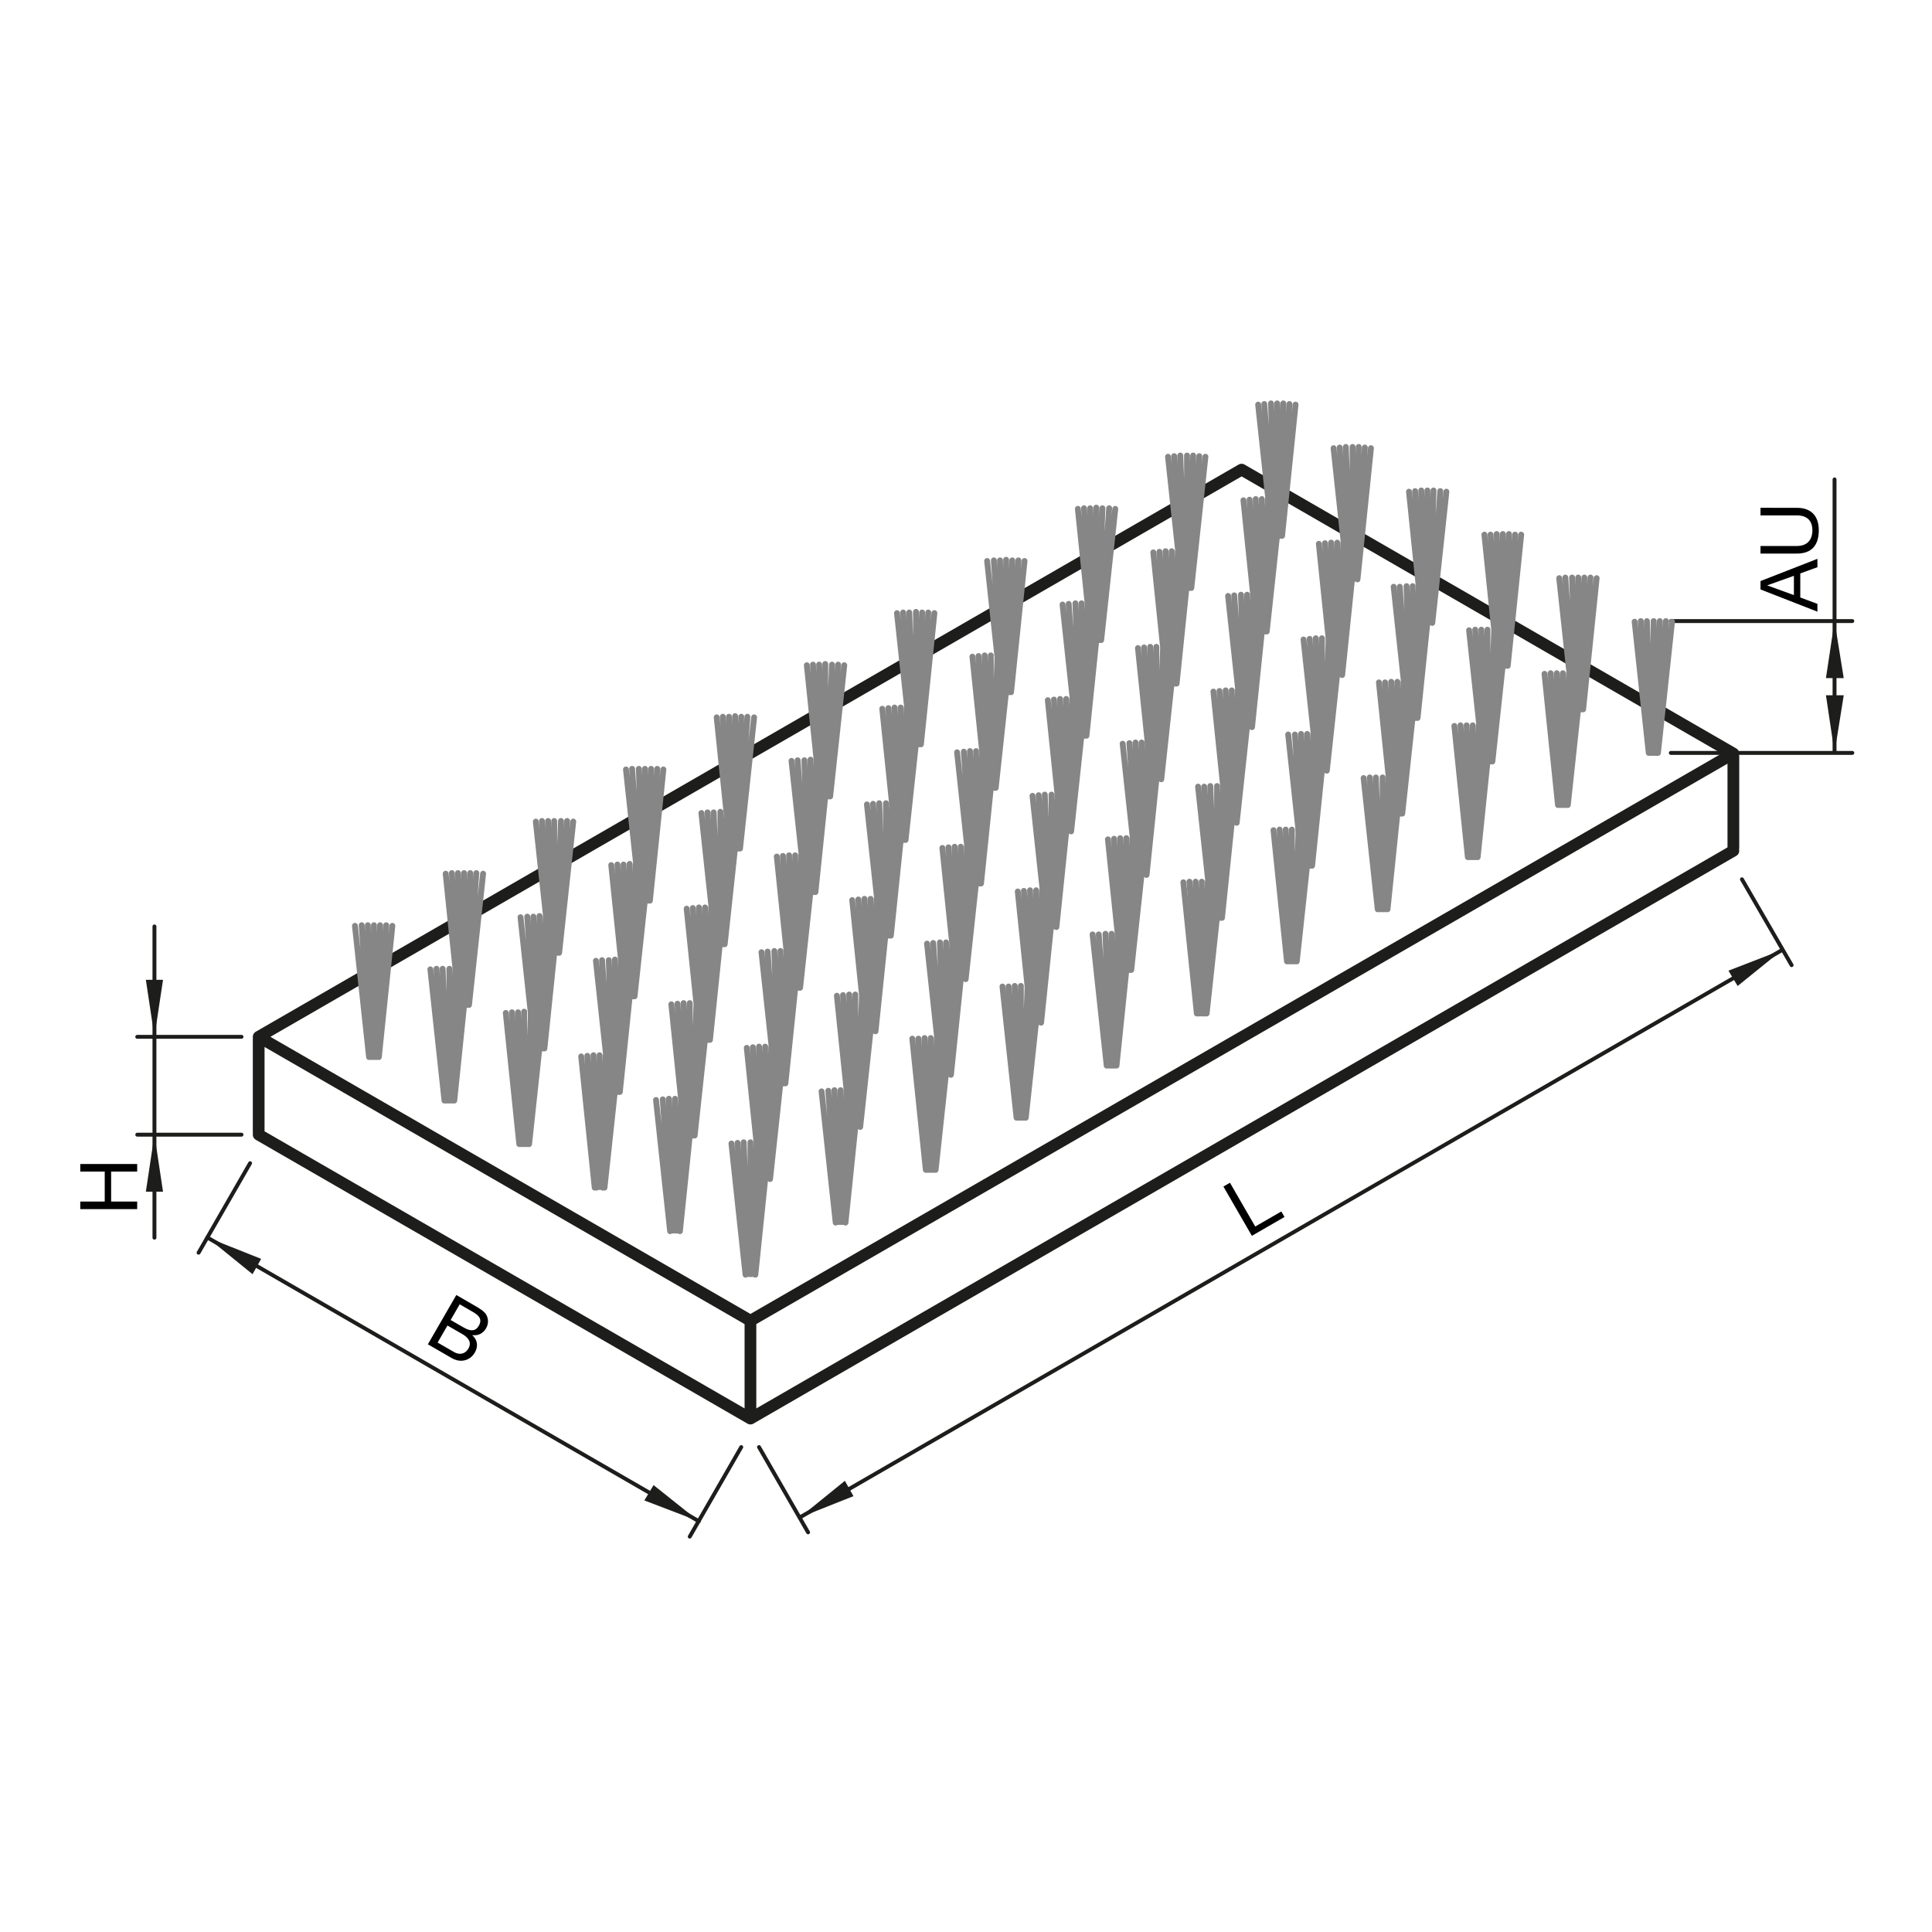 <?xml version="1.0" encoding="iso-8859-1"?>
<!-- Generator: Adobe Illustrator 22.0.1, SVG Export Plug-In . SVG Version: 6.00 Build 0)  -->
<svg version="1.1" id="Livello_1" xmlns="http://www.w3.org/2000/svg" xmlns:xlink="http://www.w3.org/1999/xlink" x="0px" y="0px"
	 viewBox="0 0 420 420" style="enable-background:new 0 0 420 420;" xml:space="preserve">
<polygon points="265.958,257.942 267.383,257.12 272.876,266.636 278.549,263.36 279.242,264.56 272.144,268.658 "/>
<g>
	<defs>
		<rect id="SVGID_345_" x="17.449" y="87.058" width="385.653" height="247.413"/>
	</defs>
	<clipPath id="SVGID_2_">
		<use xlink:href="#SVGID_345_"  style="overflow:visible;"/>
	</clipPath>
	<path style="clip-path:url(#SVGID_2_);" d="M97.967,286.955l2.85,1.644c1.623,0.936,2.622,0.735,3.27-0.393
		c0.858-1.485-0.072-2.301-1.302-3.012l-2.85-1.647L97.967,286.955z M95.135,291.863l3.57,2.061c1.23,0.711,2.445,0.411,3.12-0.759
		c0.807-1.395-0.093-2.436-1.293-3.129l-3.258-1.881L95.135,291.863z M99.2,281.525l3.888,2.244
		c0.945,0.546,2.193,1.266,2.613,2.025c0.462,0.828,0.573,1.914-0.033,2.967c-0.657,1.14-1.752,1.65-2.976,1.482l-0.018,0.03
		c1.164,1.032,1.314,2.439,0.552,3.759c-0.912,1.578-2.901,2.427-5.034,1.197l-5.178-2.988L99.2,281.525z"/>
</g>
<polygon points="17.449,253.044 17.449,254.691 22.768,254.691 22.768,261.207 17.449,261.207 17.449,262.854 29.821,262.854 
	29.821,261.207 24.157,261.207 24.157,254.691 29.821,254.691 29.821,253.044 "/>
<path d="M389.98,129.369v-4.194l-5.772,2.064v0.033L389.98,129.369z M382.72,128.139v-1.821l12.372-4.833v1.818l-3.726,1.353v5.235
	l3.726,1.386v1.698L382.72,128.139z"/>
<g>
	<defs>
		<rect id="SVGID_347_" x="17.449" y="87.058" width="385.653" height="247.413"/>
	</defs>
	<clipPath id="SVGID_4_">
		<use xlink:href="#SVGID_347_"  style="overflow:visible;"/>
	</clipPath>
	<path style="clip-path:url(#SVGID_4_);" d="M390.621,110.394c3.12,0,4.767,1.785,4.767,4.869c0,3.189-1.473,5.079-4.767,5.079
		h-7.902v-1.647h7.902c2.184,0,3.378-1.248,3.378-3.432c0-2.079-1.194-3.222-3.378-3.222h-7.902v-1.647H390.621z"/>
</g>
<polygon style="fill:#1D1D1B;" points="45.038,268.997 56.768,273.663 54.902,276.996 "/>
<polygon style="fill:#1D1D1B;" points="151.943,330.715 140.078,326.182 142.079,322.849 "/>
<polygon style="fill:#1D1D1B;" points="173.804,329.915 183.668,321.917 185.534,325.25 "/>
<polygon style="fill:#1D1D1B;" points="387.481,206.48 377.749,214.346 375.751,211.014 "/>
<polygon style="fill:#1D1D1B;" points="398.811,135.016 400.812,147.412 396.945,147.412 "/>
<polygon style="fill:#1D1D1B;" points="398.811,163.676 396.945,151.145 400.812,151.145 "/>
<polygon style="fill:#1D1D1B;" points="33.574,225.393 31.708,212.997 35.44,212.997 "/>
<polygon style="fill:#1D1D1B;" points="33.574,246.667 35.44,259.063 31.708,259.063 "/>
<g>
	<defs>
		<rect id="SVGID_349_" x="17.449" y="87.058" width="385.653" height="247.413"/>
	</defs>
	<clipPath id="SVGID_6_">
		<use xlink:href="#SVGID_349_"  style="overflow:visible;"/>
	</clipPath>
	
		<path style="clip-path:url(#SVGID_6_);fill:none;stroke:#1D1D1B;stroke-width:0.849;stroke-linecap:round;stroke-linejoin:round;stroke-miterlimit:10;" d="
		M52.502,246.667H29.84 M52.502,225.394H29.84 M33.575,246.667v22.395 M33.575,246.19v-20.319 M33.575,225.394V201.4
		 M363.221,163.675h39.456 M363.221,135.016h39.456 M398.813,163.675v-28.659 M398.813,135.016v-30.792 M378.683,191.152
		l10.797,18.663 M165.005,314.587l10.665,18.528 M387.482,206.482L173.804,329.917 M161.141,314.587l-11.196,19.461 M54.368,252.868
		l-11.196,19.461 M151.943,330.715L45.038,268.999"/>
</g>
<path style="fill:none;stroke:#1D1D1B;stroke-width:2.55;stroke-linecap:round;stroke-linejoin:round;stroke-miterlimit:10;" d="
	M56.235,246.193v-20.322 M163.14,308.383L56.235,246.67 M376.818,164.434v19.89 M376.818,184.951L163.14,308.386 M163.14,307.909
	v-20.322 M56.235,225.394l213.678-123.3 M376.818,163.81l-106.905-61.716 M163.14,287.11l213.678-123.3 M163.14,287.11
	L56.235,225.394"/>
<g>
	<defs>
		<rect id="SVGID_351_" x="17.449" y="87.058" width="385.653" height="247.413"/>
	</defs>
	<clipPath id="SVGID_8_">
		<use xlink:href="#SVGID_351_"  style="overflow:visible;"/>
	</clipPath>
	
		<path style="clip-path:url(#SVGID_8_);fill:none;stroke:#868686;stroke-width:1.275;stroke-linecap:round;stroke-linejoin:round;stroke-miterlimit:10;" d="
		M192.198,203.266l-1.065-28.659 M191.799,203.398l-2.001-28.659 M191.532,203.398l-3.066-28.527 M212.193,191.935v-28.659
		 M212.46,191.935l1.065-28.659 M212.859,192.067l2.001-28.659 M213.261,192.067l2.931-28.527 M211.794,191.935l-0.933-28.659
		 M211.527,192.067l-2.001-28.659 M211.128,192.067l-3.066-28.527 M231.789,180.604v-28.659 M232.188,180.604l0.933-28.659
		 M232.455,180.604l2.001-28.527 M232.854,180.736l3.066-28.527 M231.39,180.604l-0.936-28.659 M231.123,180.604l-2.001-28.527
		 M230.721,180.736l-2.934-28.527 M251.382,169.273v-28.659 M251.784,169.273l1.065-28.659 M252.183,169.273l2.001-28.527
		 M252.45,169.408l3.066-28.527 M251.118,169.273l-1.065-28.659 M250.716,169.273l-2.001-28.527 M250.317,169.408l-2.934-28.527
		 M271.11,157.942v-28.659 M271.377,157.942l1.065-28.659 M271.779,157.942l2.001-28.524 M272.178,158.077l2.934-28.527
		 M270.711,157.942l-0.933-28.659 M270.312,157.942l-2.001-28.524 M270.045,158.077l-3.066-28.527 M290.706,146.614v-28.659
		 M291.105,146.614l0.933-28.659 M291.372,146.614l2.001-28.527 M291.774,146.746l2.931-28.527 M290.307,146.614l-0.933-28.659
		 M290.04,146.614l-2.001-28.527 M289.641,146.746l-2.937-28.527 M310.302,135.283v-28.659 M310.701,135.283l0.933-28.659
		 M311.1,135.283l2.001-28.527 M311.367,135.415l3.066-28.527 M310.035,135.283l-1.065-28.659 M309.636,135.283l-2.001-28.527
		 M309.234,135.415l-2.931-28.527 M97.689,239.254v-28.656 M97.956,239.254l1.065-28.656 M98.358,239.254l2.001-28.656
		 M98.757,239.254l2.934-28.527 M97.29,239.254l-1.065-28.656 M96.891,239.254l-2.001-28.656 M96.624,239.254l-3.066-28.527
		 M117.285,227.926v-28.794 M117.684,227.926l0.933-28.659 M117.951,227.926l2.001-28.659 M118.353,227.926l2.934-28.527
		 M116.886,227.926l-0.933-28.659 M116.619,227.926l-2.001-28.659 M116.22,227.926l-3.066-28.527 M136.881,216.595v-28.794
		 M137.28,216.595l0.933-28.659 M137.679,216.595l2.001-28.659 M137.946,216.595l3.066-28.527 M136.614,216.595l-1.065-28.659
		 M136.215,216.595l-1.998-28.659 M135.813,216.595l-2.934-28.527 M156.609,205.264V176.47 M156.876,205.264l1.065-28.659
		 M157.275,205.264l2.001-28.659 M157.542,205.264l3.066-28.527 M156.207,205.264l-1.065-28.659 M155.808,205.264l-2.001-28.659
		 M155.541,205.264l-3.066-28.527 M176.202,193.933v-28.794 M176.469,193.933l1.065-28.659 M176.868,193.933l2.001-28.659
		 M177.27,193.933l2.934-28.527 M175.803,193.933l-0.933-28.659 M175.404,193.933l-2.001-28.659 M175.137,193.933l-3.066-28.527
		 M195.798,182.47v-28.659 M196.197,182.602l0.933-28.791 M196.464,182.602l2.001-28.659 M196.863,182.602l3.066-28.527
		 M195.399,182.602l-0.936-28.791 M195.132,182.602l-2.001-28.659 M194.733,182.602l-2.934-28.527 M215.391,171.139V142.48
		 M215.793,171.139l1.065-28.659 M216.192,171.274l2.001-28.659 M216.459,171.274l3.066-28.527 M215.127,171.139l-1.068-28.659
		 M214.725,171.274l-2.001-28.659 M214.326,171.274l-2.931-28.527 M235.122,159.811v-28.659 M235.389,159.811l1.065-28.659
		 M235.788,159.943l1.998-28.659 M236.187,159.943l2.934-28.527 M234.72,159.811l-0.933-28.659 M234.321,159.943l-1.998-28.659
		 M234.054,159.943l-3.066-28.527 M254.715,148.48v-28.659 M255.117,148.48l0.933-28.659 M255.381,148.612l2.001-28.659
		 M255.783,148.612l2.931-28.527 M254.316,148.48l-0.933-28.659 M254.049,148.612l-2.001-28.659 M253.65,148.612l-2.934-28.527
		 M274.311,137.149V108.49 M274.71,137.149l0.933-28.659 M275.112,137.281l1.998-28.659 M275.376,137.281l3.066-28.527
		 M274.044,137.149l-1.065-28.659 M273.645,137.281l-2.001-28.659 M273.243,137.281l-2.934-28.527 M294.039,125.818V97.159
		 M294.306,125.818l1.065-28.659 M294.705,125.818l1.998-28.527 M295.104,125.953l2.931-28.527 M293.64,125.818l-1.068-28.659
		 M293.238,125.818l-2.001-28.527 M292.971,125.953l-3.066-28.527 M81.294,229.792v-28.659 M81.696,229.792l0.933-28.659
		 M81.96,229.792l2.001-28.659 M82.362,229.792l2.934-28.527 M80.895,229.792l-0.933-28.659 M80.628,229.792l-2.001-28.659
		 M80.229,229.792l-3.066-28.527 M100.89,218.461v-28.659 M101.289,218.461l0.933-28.659 M101.556,218.461l1.998-28.659
		 M101.955,218.461l3.066-28.527 M100.623,218.461l-1.065-28.659 M100.224,218.461l-2.001-28.659 M99.822,218.461l-2.934-28.527
		 M120.483,207.13v-28.659 M120.885,207.13l1.065-28.659 M121.284,207.13l1.998-28.659 M121.551,207.13l3.066-28.527
		 M120.219,207.13l-1.065-28.659 M119.817,207.13l-1.998-28.659 M119.55,207.13l-3.066-28.527 M140.211,195.799V167.14
		 M140.478,195.799l1.065-28.659 M140.88,195.799l2.001-28.659 M141.279,195.799l2.934-28.527 M139.812,195.799l-0.933-28.659
		 M139.413,195.799l-1.998-28.659 M139.146,195.799l-3.066-28.527 M159.807,184.471v-28.794 M160.206,184.471l0.933-28.659
		 M160.473,184.471l2.001-28.659 M160.875,184.471l3.063-28.527 M159.408,184.471l-0.933-28.659 M159.141,184.471l-2.001-28.659
		 M158.742,184.471l-2.937-28.527 M179.403,173.14v-28.794 M179.802,173.14l1.065-28.659 M180.201,173.14l2.001-28.659
		 M180.468,173.14l3.066-28.527 M179.136,173.14l-1.065-28.659 M178.737,173.14l-2.001-28.659 M178.335,173.14l-2.934-28.527
		 M199.131,161.809v-28.791 M199.398,161.809l1.065-28.659 M199.797,161.809l2.001-28.659 M200.196,161.809l2.934-28.527
		 M198.729,161.809l-1.065-28.659 M198.33,161.809l-2.001-28.659 M198.063,161.809l-3.066-28.527 M218.724,150.478v-28.791
		 M219.126,150.478l0.933-28.659 M219.393,150.478l2.001-28.659 M219.792,150.478l2.934-28.527 M218.325,150.478l-0.933-28.659
		 M218.058,150.478l-2.001-28.659 M217.659,150.478l-3.066-28.527 M238.32,139.015v-28.659 M238.719,139.147l0.933-28.659
		 M239.121,139.147l2.001-28.659 M239.385,139.147l3.066-28.527 M238.053,139.147l-1.065-28.659 M237.654,139.147l-2.001-28.659
		 M237.252,139.147l-2.934-28.527 M258.048,127.684V99.025 M258.315,127.819l1.065-28.794 M258.714,127.819l2.001-28.659
		 M258.981,127.819l3.066-28.527 M257.649,127.819l-1.065-28.794 M257.25,127.819l-1.998-28.659 M256.983,127.819l-3.066-28.527
		 M277.644,116.353V87.694 M277.908,116.353l1.068-28.659 M278.31,116.488l2.001-28.659 M278.709,116.488l2.934-28.527
		 M277.242,116.353l-0.933-28.659 M276.978,116.488l-2.136-28.659 M276.576,116.488l-3.066-28.527 M260.181,220.327l-2.934-28.527"
		/>
</g>
<path style="fill:none;stroke:#868686;stroke-width:1.275;stroke-linecap:round;stroke-linejoin:round;stroke-miterlimit:10;" d="
	M339.759,175.007v-28.659 M340.161,175.007l0.933-28.659 M340.56,175.007l2.001-28.659 M340.827,175.007l3.066-28.527
	 M339.495,175.007l-1.065-28.659 M339.093,175.007l-2.001-28.659 M338.694,175.007l-2.931-28.527 M359.487,163.676v-28.659
	 M359.754,163.676l1.065-28.659 M360.156,163.676l1.995-28.659 M360.423,163.676l3.063-28.527 M359.088,163.676l-1.065-28.659
	 M358.689,163.676l-1.998-28.659 M358.422,163.676l-3.066-28.527 M146.745,267.515v-28.659 M147.144,267.515l0.933-28.659
	 M147.411,267.515l2.001-28.527 M147.81,267.65l2.934-28.527 M146.343,267.515l-0.933-28.659 M146.079,267.515l-2.001-28.527
	 M145.677,267.65l-3.066-28.527 M166.338,256.184v-28.659 M166.74,256.184l0.933-28.659 M167.007,256.184l2.001-28.527
	 M167.406,256.319l3.066-28.527 M166.071,256.184l-1.065-28.659 M165.672,256.184l-2.001-28.527 M165.273,256.319l-2.931-28.527
	 M185.934,244.856v-28.659 M186.333,244.856l1.065-28.659 M186.735,244.856l2.001-28.527 M186.999,244.988l3.066-28.527
	 M185.667,244.856l-1.065-28.659 M185.268,244.856l-2.001-28.527 M184.866,244.988l-2.931-28.527 M205.662,233.525v-28.659
	 M205.929,233.525l1.065-28.659 M206.328,233.525l2.001-28.527 M206.727,233.657l2.934-28.527 M205.263,233.525l-0.933-28.659
	 M204.861,233.525l-1.998-28.527 M204.594,233.657l-3.063-28.527 M225.258,222.194v-28.659 M225.657,222.194l0.933-28.659
	 M225.924,222.194l2.001-28.527 M226.323,222.326l2.934-28.527 M224.856,222.194l-0.933-28.659 M224.592,222.194l-2.004-28.527
	 M224.19,222.326l-2.934-28.527 M244.851,210.863v-28.659 M245.253,210.863l0.933-28.659 M245.652,210.863l2.001-28.527
	 M245.919,210.863l3.066-28.392 M244.584,210.863l-1.065-28.659 M244.185,210.863l-2.001-28.527 M243.786,210.863l-2.934-28.392
	 M264.579,199.532v-28.659 M264.846,199.532l1.065-28.659 M265.248,199.532l1.995-28.527 M265.647,199.532l2.934-28.527
	 M264.18,199.532l-1.065-28.659 M263.781,199.532l-2.001-28.527 M263.514,199.532l-3.066-28.527 M284.175,188.204v-28.659
	 M284.574,188.204l0.933-28.659 M284.841,188.204l2.001-28.527 M285.24,188.204l2.934-28.527 M283.776,188.204l-0.933-28.659
	 M283.509,188.204l-2.001-28.527 M283.107,188.204l-3.066-28.527 M303.768,176.873v-28.659 M304.17,176.873l0.933-28.659
	 M304.569,176.873l2.001-28.527 M304.836,176.873l3.066-28.527 M303.504,176.873l-1.065-28.659 M303.102,176.873l-2.001-28.527
	 M302.703,176.873l-2.934-28.527 M323.364,165.542v-28.659 M323.766,165.542l1.062-28.659 M324.165,165.542l2.001-28.659
	 M324.432,165.542l3.066-28.527 M323.097,165.542l-1.065-28.659 M322.698,165.542l-2.001-28.659 M322.431,165.542l-3.066-28.527
	 M343.092,154.211v-28.659 M343.359,154.211l1.065-28.659 M343.758,154.211l2.001-28.659 M344.16,154.211l2.934-28.527
	 M342.693,154.211l-0.933-28.659 M342.294,154.211l-2.004-28.659 M342.027,154.211l-3.066-28.527 M130.347,258.05v-28.659
	 M130.749,258.05l0.933-28.659 M131.016,258.185l2.001-28.659 M131.415,258.185l3.066-28.527 M129.948,258.05l-0.933-28.659
	 M129.681,258.185l-1.998-28.659 M129.282,258.185l-2.934-28.527 M149.943,246.722v-28.659 M150.342,246.722l1.065-28.659
	 M150.744,246.854l1.998-28.659 M151.011,246.854l3.066-28.527 M149.676,246.722l-1.065-28.659 M149.277,246.854l-1.998-28.659
	 M148.878,246.854l-2.934-28.527 M169.671,235.391v-28.659 M169.938,235.391l1.065-28.659 M170.337,235.523l2.001-28.659
	 M170.739,235.523l2.934-28.527 M169.272,235.391l-0.933-28.659 M168.873,235.523l-2.004-28.659 M168.606,235.523l-3.066-28.527
	 M189.267,224.06v-28.659 M189.666,224.06l0.933-28.659 M189.933,224.06l2.001-28.527 M190.332,224.192l2.934-28.524
	 M188.865,224.06l-0.933-28.659 M188.601,224.06l-2.001-28.527 M188.199,224.192l-2.934-28.524 M208.86,212.729V184.07
	 M209.262,212.729l0.933-28.659 M209.661,212.729l2.001-28.527 M209.928,212.864l3.066-28.527 M208.596,212.729l-1.065-28.659
	 M208.194,212.729l-2.001-28.527 M207.795,212.864l-2.934-28.527 M228.588,201.398v-28.659 M228.855,201.398l1.065-28.659
	 M229.257,201.398l2.001-28.527 M229.656,201.533l2.934-28.527 M228.189,201.398l-1.065-28.659 M227.79,201.398l-1.998-28.527
	 M227.523,201.533l-3.066-28.527 M248.184,190.07v-28.659 M248.583,190.07l0.933-28.659 M248.85,190.07l2.001-28.527
	 M249.252,190.202l2.934-28.527 M247.785,190.07l-0.933-28.659 M247.518,190.07l-1.998-28.527 M247.119,190.202l-3.066-28.527
	 M267.78,178.739V150.08 M268.179,178.739l0.933-28.659 M268.446,178.739l2.001-28.527 M268.845,178.871l3.066-28.527
	 M267.513,178.739l-1.065-28.659 M267.111,178.739l-2.001-28.527 M266.712,178.871l-2.931-28.527 M287.373,167.408v-28.659
	 M287.775,167.408l1.065-28.659 M288.174,167.408l1.998-28.527 M288.441,167.543l3.066-28.527 M287.109,167.408l-1.068-28.659
	 M286.707,167.408l-1.998-28.527 M286.44,167.543l-3.066-28.527 M307.101,156.077v-28.659 M307.368,156.077l1.068-28.659
	 M307.767,156.077l2.001-28.527 M308.169,156.077l2.931-28.527 M306.702,156.077l-0.933-28.659 M306.303,156.077l-2.001-28.527
	 M306.036,156.077l-3.066-28.527 M326.697,144.749V116.09 M327.096,144.749l0.933-28.659 M327.363,144.749l2.001-28.527
	 M327.765,144.749l2.931-28.527 M326.298,144.749l-0.933-28.659 M326.031,144.749l-2.001-28.527 M325.632,144.749l-2.937-28.527
	 M113.952,248.72v-28.794 M114.354,248.72l1.065-28.659 M114.753,248.72l2.001-28.659 M115.02,248.72l3.066-28.527 M113.685,248.72
	l-1.065-28.659 M113.286,248.72l-1.998-28.659 M112.887,248.72l-2.934-28.527 M133.68,237.389v-28.794 M133.947,237.389
	l1.065-28.659 M134.346,237.389l1.998-28.659 M134.748,237.389l2.934-28.527 M133.281,237.389l-0.933-28.659 M132.882,237.389
	l-2.001-28.659 M132.615,237.389l-3.066-28.527 M153.276,225.926v-28.659 M153.675,226.061l0.933-28.794 M153.942,226.061
	l2.001-28.659 M154.341,226.061l2.934-28.527 M152.877,226.061l-0.933-28.794 M152.61,226.061l-1.998-28.659 M152.211,226.061
	l-2.937-28.527 M172.869,214.595v-28.659 M173.271,214.595l0.933-28.659 M173.67,214.73l1.998-28.659 M173.937,214.73l3.066-28.527
	 M172.605,214.595l-1.065-28.659 M172.203,214.73l-2.001-28.659 M171.804,214.73l-2.934-28.527 M192.6,203.267v-28.662
	 M192.867,203.267l1.065-28.662 M193.266,203.399l1.998-28.659 M193.665,203.399l2.934-28.527"/>
<path style="fill:none;stroke:#868686;stroke-width:1.275;stroke-linecap:round;stroke-linejoin:round;stroke-miterlimit:10;" d="
	M163.141,276.978v-28.659 M163.408,276.978l1.065-28.659 M163.807,276.978l1.998-28.527 M164.206,277.113l2.934-28.527
	 M162.739,276.978l-1.065-28.659 M162.34,276.978l-2.001-28.527 M162.073,277.113l-3.066-28.527 M182.734,265.647v-28.656
	 M183.136,265.647l0.933-28.656 M183.4,265.647l2.001-28.527 M183.802,265.782l2.931-28.527 M182.335,265.647l-0.933-28.656
	 M182.068,265.647l-2.001-28.527 M181.669,265.782l-3.066-28.527 M202.33,254.319V225.66 M202.729,254.319l0.933-28.659
	 M203.131,254.319l1.998-28.527 M203.395,254.319l3.066-28.527 M202.063,254.319l-1.065-28.659 M201.664,254.319l-2.001-28.527
	 M201.262,254.319l-2.934-28.527 M221.926,242.988v-28.659 M222.325,242.988l1.065-28.659 M222.724,242.988l1.998-28.527
	 M222.991,242.988l3.066-28.527 M221.659,242.988l-1.065-28.659 M221.257,242.988l-2.001-28.527 M220.993,242.988l-3.066-28.527
	 M241.654,231.657v-28.659 M241.918,231.657l1.065-28.659 M242.32,231.657l2.001-28.527 M242.719,231.657l2.931-28.527
	 M241.252,231.657l-0.933-28.659 M240.853,231.657l-2.001-28.527 M240.586,231.657l-3.066-28.527 M261.247,220.326v-28.659
	 M261.649,220.326l0.933-28.659 M261.913,220.326l2.001-28.659 M262.315,220.326l3.066-28.527 M260.848,220.326l-0.933-28.659
	 M260.581,220.326l-2.001-28.659 M280.843,208.995v-28.656 M281.242,208.995l1.065-28.656 M281.641,208.995l2.001-28.656
	 M281.908,208.995l3.066-28.524 M280.576,208.995l-1.065-28.656 M280.177,208.995l-2.001-28.656 M279.775,208.995l-2.931-28.524
	 M300.571,197.667v-28.659 M300.838,197.667l1.065-28.659 M301.237,197.667l2.001-28.659 M301.636,197.667l2.934-28.527
	 M300.172,197.667l-1.065-28.659 M299.77,197.667l-1.998-28.659 M299.503,197.667l-3.066-28.527 M320.164,186.336v-28.659
	 M320.566,186.336l0.933-28.659 M320.833,186.336l2.001-28.659 M321.232,186.336l2.934-28.527 M319.765,186.336l-0.933-28.659
	 M319.498,186.336l-2.001-28.659 M319.099,186.336l-2.934-28.527"/>
</svg>
